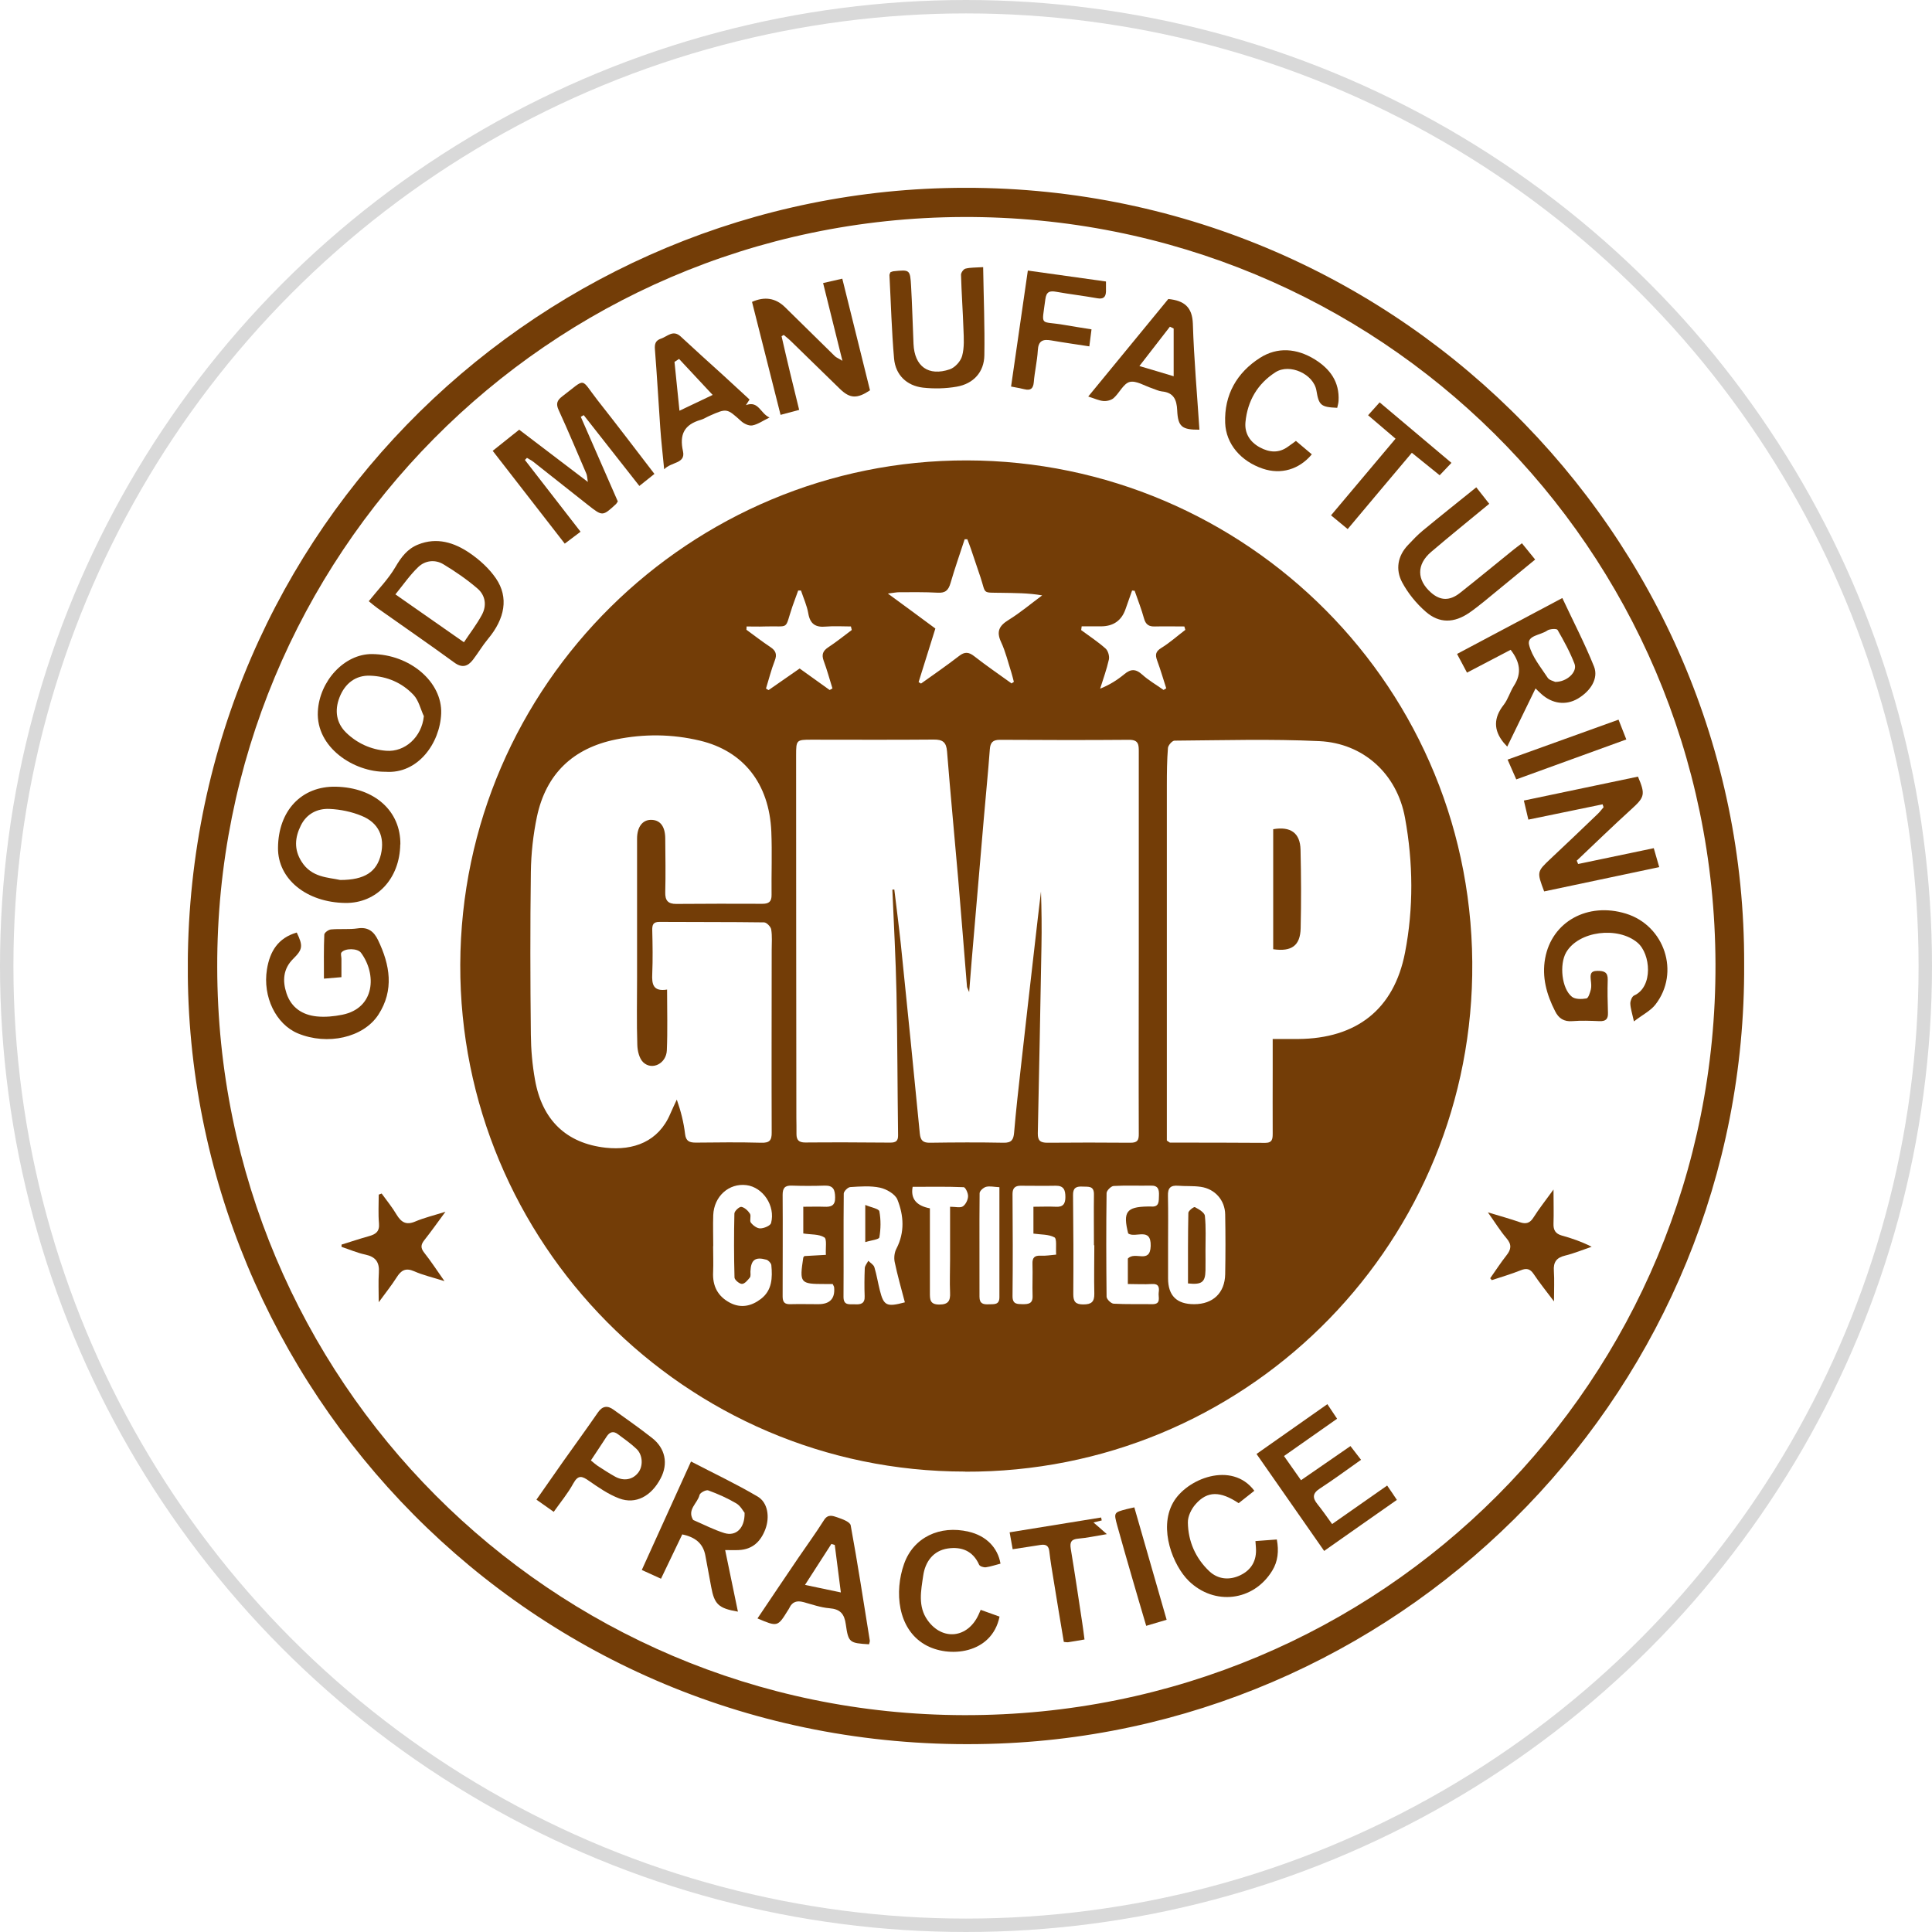 <svg xmlns="http://www.w3.org/2000/svg" fill="none" viewBox="0 0 144 144" height="144" width="144">
<circle stroke="#D9D9D9" r="71.5" cy="72" cx="72"></circle>
<g clip-path="url(#clip0_281_2834)">
<path fill="#733D07" d="M129.999 71.883C130.171 103.327 105.147 128.787 74.436 129.955C40.753 131.241 14.652 104.667 14.008 73.359C13.347 40.484 39.34 14.834 70.433 14.019C103.463 13.149 130.126 39.823 129.999 71.883ZM16.191 72.1C16.227 102.784 40.998 127.782 71.864 127.837C103.037 127.9 127.962 102.82 127.862 71.838C127.762 40.828 102.729 16.056 71.782 16.174C40.799 16.291 16.101 41.489 16.191 72.1Z"></path>
<path fill="#733D07" d="M71.927 109.682C51.015 109.682 34.242 92.561 34.305 71.9C34.377 50.967 51.522 34.271 72.081 34.316C92.821 34.353 110.102 51.275 109.73 72.706C109.377 93.204 92.631 109.773 71.927 109.691V109.682ZM66.493 66.313C66.547 66.313 66.602 66.304 66.656 66.295C66.819 67.662 67 69.03 67.145 70.397C67.625 75.096 68.105 79.795 68.558 84.494C68.612 85.019 68.811 85.182 69.328 85.173C71.157 85.146 72.978 85.137 74.807 85.173C75.396 85.182 75.541 84.947 75.586 84.412C75.722 82.801 75.903 81.198 76.084 79.587C76.428 76.499 76.781 73.421 77.135 70.333C77.28 69.039 77.433 67.744 77.588 66.449C77.633 67.825 77.651 69.174 77.624 70.523C77.542 75.177 77.452 79.822 77.352 84.476C77.343 85.037 77.56 85.173 78.077 85.173C80.132 85.155 82.188 85.155 84.253 85.173C84.779 85.173 84.887 84.992 84.878 84.494C84.86 79.994 84.878 75.494 84.878 70.994C84.878 66.005 84.878 61.017 84.878 56.028C84.878 55.53 84.878 55.141 84.172 55.141C80.957 55.168 77.742 55.159 74.526 55.141C74.001 55.141 73.811 55.34 73.775 55.856C73.648 57.594 73.467 59.333 73.322 61.071C73.023 64.575 72.724 68.079 72.425 71.574C72.362 72.289 72.307 73.004 72.235 73.946C72.117 73.656 72.072 73.593 72.072 73.52C71.855 70.859 71.646 68.197 71.42 65.535C71.148 62.357 70.84 59.188 70.587 56.01C70.532 55.313 70.26 55.114 69.581 55.123C66.547 55.15 63.513 55.132 60.479 55.132C59.356 55.132 59.338 55.159 59.338 56.3C59.338 65.299 59.347 74.299 59.356 83.299C59.356 83.706 59.374 84.123 59.365 84.53C59.365 84.974 59.546 85.155 60.017 85.155C62.127 85.137 64.238 85.146 66.348 85.164C66.774 85.164 66.946 85.046 66.937 84.603C66.891 81.081 66.891 77.558 66.819 74.046C66.765 71.456 66.62 68.876 66.511 66.295L66.493 66.313ZM49.72 73.765C49.72 75.349 49.765 76.816 49.702 78.283C49.665 79.27 48.606 79.804 47.944 79.179C47.646 78.898 47.51 78.319 47.501 77.866C47.446 76.2 47.483 74.525 47.483 72.85C47.483 69.401 47.483 65.96 47.483 62.511C47.483 61.642 47.881 61.125 48.488 61.107C49.185 61.089 49.575 61.569 49.584 62.483C49.593 63.824 49.62 65.154 49.584 66.495C49.566 67.11 49.783 67.382 50.417 67.373C52.554 67.355 54.692 67.355 56.82 67.364C57.3 67.364 57.517 67.21 57.508 66.694C57.49 65.127 57.554 63.552 57.49 61.986C57.336 58.391 55.398 55.974 52.174 55.204C50.091 54.706 48.008 54.688 45.907 55.114C42.701 55.766 40.699 57.685 40.02 60.872C39.739 62.221 39.585 63.615 39.567 64.992C39.513 69.03 39.522 73.068 39.567 77.106C39.576 78.228 39.676 79.369 39.875 80.474C40.4 83.471 42.202 85.218 45.146 85.544C47.22 85.77 49.077 85.091 49.955 83.027C50.109 82.665 50.281 82.312 50.444 81.959C50.752 82.828 50.96 83.661 51.06 84.512C51.123 85.064 51.386 85.164 51.875 85.164C53.496 85.146 55.117 85.128 56.739 85.173C57.355 85.191 57.527 85.001 57.517 84.394C57.499 79.867 57.517 75.34 57.517 70.813C57.517 70.297 57.563 69.772 57.481 69.274C57.445 69.066 57.137 68.749 56.947 68.749C54.348 68.713 51.748 68.731 49.149 68.713C48.687 68.713 48.606 68.921 48.615 69.337C48.642 70.415 48.66 71.501 48.615 72.579C48.578 73.348 48.669 73.928 49.729 73.756L49.72 73.765ZM94.85 77.441C95.593 77.441 96.181 77.441 96.77 77.441C101.081 77.404 103.898 75.259 104.722 71.003C105.365 67.69 105.329 64.285 104.722 60.962C104.124 57.658 101.597 55.394 98.337 55.24C94.741 55.068 91.136 55.177 87.541 55.204C87.369 55.204 87.07 55.548 87.052 55.747C86.979 56.671 86.97 57.594 86.97 58.518C86.97 66.332 86.97 74.145 86.97 81.959C86.97 83 86.97 84.041 86.97 85.01C87.124 85.109 87.17 85.164 87.215 85.164C89.579 85.164 91.943 85.164 94.306 85.182C94.841 85.182 94.859 84.874 94.859 84.476C94.85 82.909 94.859 81.343 94.859 79.777C94.859 79.034 94.859 78.301 94.859 77.459L94.85 77.441ZM75.378 50.949C75.441 50.903 75.504 50.858 75.568 50.822C75.504 50.587 75.45 50.342 75.378 50.116C75.133 49.355 74.952 48.577 74.617 47.861C74.246 47.065 74.472 46.639 75.178 46.204C76.057 45.661 76.845 44.991 77.678 44.376C76.627 44.194 75.64 44.203 74.653 44.185C73.168 44.158 73.503 44.303 73.086 43.045C72.851 42.338 72.606 41.632 72.371 40.926C72.289 40.681 72.19 40.437 72.099 40.193C72.036 40.193 71.963 40.193 71.9 40.193C71.547 41.279 71.166 42.356 70.849 43.452C70.695 43.986 70.469 44.212 69.889 44.176C68.938 44.122 67.987 44.14 67.036 44.14C66.828 44.14 66.62 44.185 66.176 44.24C67.498 45.209 68.621 46.032 69.717 46.847C69.282 48.242 68.875 49.536 68.467 50.84C68.531 50.876 68.585 50.913 68.648 50.949C69.599 50.27 70.559 49.609 71.483 48.894C71.909 48.559 72.208 48.595 72.615 48.912C73.512 49.618 74.463 50.261 75.387 50.931L75.378 50.949ZM67.444 97.07C67.172 96.038 66.891 95.051 66.683 94.055C66.62 93.738 66.665 93.34 66.819 93.059C67.444 91.846 67.362 90.596 66.891 89.419C66.728 89.003 66.085 88.632 65.596 88.523C64.881 88.369 64.111 88.432 63.377 88.478C63.196 88.487 62.888 88.794 62.888 88.966C62.861 91.529 62.888 94.1 62.87 96.662C62.87 97.332 63.323 97.197 63.721 97.215C64.165 97.242 64.473 97.16 64.446 96.599C64.419 95.911 64.428 95.214 64.455 94.517C64.464 94.335 64.627 94.154 64.718 93.973C64.872 94.127 65.116 94.263 65.171 94.453C65.343 95.015 65.433 95.603 65.578 96.174C65.868 97.323 66.085 97.432 67.435 97.07H67.444ZM87.061 92.742C87.061 93.593 87.061 94.435 87.061 95.286C87.061 96.572 87.71 97.212 89.008 97.206C90.403 97.206 91.29 96.373 91.318 94.978C91.345 93.493 91.345 92 91.318 90.515C91.3 89.455 90.557 88.613 89.497 88.46C88.945 88.378 88.374 88.423 87.813 88.378C87.242 88.333 87.034 88.55 87.052 89.129C87.079 90.334 87.061 91.538 87.061 92.751V92.742ZM53.152 92.887C53.152 93.53 53.179 94.173 53.152 94.815C53.098 95.848 53.496 96.617 54.402 97.097C55.226 97.532 56.014 97.35 56.712 96.816C57.554 96.174 57.581 95.232 57.49 94.29C57.472 94.145 57.273 93.937 57.128 93.892C56.286 93.656 55.969 93.901 55.933 94.77C55.933 94.924 55.969 95.123 55.887 95.223C55.724 95.422 55.507 95.694 55.299 95.694C55.108 95.694 54.755 95.395 54.746 95.223C54.701 93.629 54.701 92.036 54.737 90.451C54.737 90.27 55.099 89.935 55.253 89.953C55.489 89.99 55.752 90.234 55.896 90.46C56.005 90.632 55.851 90.977 55.96 91.121C56.123 91.339 56.431 91.565 56.666 91.556C56.947 91.556 57.418 91.357 57.472 91.158C57.807 89.872 56.865 88.487 55.634 88.333C54.33 88.17 53.215 89.166 53.161 90.569C53.134 91.339 53.161 92.108 53.161 92.878L53.152 92.887ZM84.063 93.81C84.597 93.222 85.721 94.245 85.766 92.869C85.802 91.42 84.634 92.307 84.09 91.936C83.683 90.334 83.954 89.953 85.539 89.926C85.621 89.926 85.693 89.926 85.775 89.926C86.427 89.99 86.364 89.528 86.382 89.111C86.4 88.677 86.336 88.351 85.775 88.369C84.851 88.387 83.918 88.342 83.004 88.396C82.813 88.405 82.478 88.74 82.478 88.93C82.442 91.502 82.451 94.073 82.478 96.644C82.478 96.835 82.813 97.16 83.004 97.169C83.954 97.224 84.905 97.188 85.856 97.206C86.59 97.224 86.309 96.68 86.364 96.327C86.418 95.956 86.364 95.666 85.856 95.703C85.277 95.739 84.688 95.703 84.063 95.703V93.801V93.81ZM59.881 89.944C60.461 89.944 60.95 89.926 61.43 89.944C61.955 89.972 62.263 89.854 62.245 89.238C62.236 88.686 62.118 88.351 61.475 88.369C60.651 88.396 59.827 88.396 59.003 88.369C58.496 88.351 58.333 88.559 58.333 89.057C58.351 91.574 58.333 94.1 58.333 96.617C58.333 97.043 58.468 97.224 58.912 97.206C59.61 97.188 60.298 97.206 60.995 97.206C61.853 97.206 62.245 96.792 62.173 95.965C62.173 95.893 62.118 95.829 62.064 95.703C61.874 95.703 61.675 95.703 61.475 95.703C59.628 95.703 59.583 95.639 59.872 93.729C59.872 93.711 59.9 93.693 59.954 93.62C60.434 93.593 60.959 93.566 61.557 93.53C61.521 93.023 61.648 92.353 61.439 92.226C61.032 91.972 60.434 92.027 59.872 91.936V89.926L59.881 89.944ZM57.11 51.329L57.282 51.438C58.052 50.903 58.813 50.369 59.601 49.826C60.361 50.369 61.095 50.894 61.838 51.429C61.91 51.392 61.974 51.347 62.046 51.311C61.829 50.623 61.648 49.935 61.394 49.256C61.222 48.785 61.331 48.513 61.738 48.242C62.345 47.843 62.906 47.391 63.486 46.956C63.468 46.865 63.441 46.784 63.423 46.693C62.798 46.693 62.173 46.648 61.557 46.702C60.787 46.775 60.38 46.512 60.244 45.715C60.144 45.136 59.89 44.584 59.7 44.013H59.492C59.347 44.403 59.202 44.801 59.066 45.19C58.441 47.028 58.93 46.63 56.992 46.693C56.539 46.711 56.096 46.693 55.643 46.693C55.643 46.775 55.643 46.856 55.634 46.938C56.231 47.372 56.811 47.825 57.427 48.233C57.834 48.504 57.925 48.785 57.744 49.247C57.481 49.917 57.309 50.623 57.092 51.32L57.11 51.329ZM86.717 51.429C86.789 51.383 86.862 51.347 86.925 51.302C86.699 50.614 86.499 49.907 86.246 49.228C86.092 48.803 86.128 48.559 86.554 48.296C87.188 47.907 87.749 47.4 88.347 46.947C88.32 46.865 88.302 46.784 88.275 46.693C87.55 46.693 86.816 46.675 86.092 46.693C85.639 46.711 85.394 46.557 85.268 46.096C85.078 45.399 84.806 44.72 84.57 44.032C84.507 44.032 84.444 44.022 84.38 44.013C84.217 44.475 84.054 44.937 83.891 45.399C83.595 46.256 82.982 46.684 82.052 46.684C81.573 46.684 81.102 46.684 80.621 46.684C80.612 46.775 80.594 46.865 80.585 46.965C81.201 47.418 81.835 47.834 82.406 48.341C82.587 48.504 82.705 48.903 82.65 49.156C82.487 49.889 82.225 50.605 81.998 51.329C82.686 51.057 83.275 50.686 83.81 50.242C84.29 49.844 84.661 49.853 85.132 50.279C85.612 50.713 86.182 51.039 86.717 51.419V51.429ZM77.026 91.954V89.944C77.615 89.944 78.158 89.917 78.683 89.944C79.236 89.981 79.408 89.727 79.408 89.22C79.408 88.704 79.29 88.369 78.692 88.378C77.823 88.396 76.945 88.378 76.066 88.378C75.667 88.378 75.468 88.55 75.468 88.985C75.486 91.529 75.495 94.073 75.468 96.617C75.468 97.215 75.812 97.197 76.22 97.206C76.646 97.206 76.981 97.178 76.963 96.599C76.935 95.802 76.981 95.005 76.954 94.209C76.935 93.729 77.117 93.566 77.578 93.593C77.941 93.611 78.312 93.548 78.72 93.512C78.683 92.987 78.783 92.326 78.593 92.226C78.167 91.991 77.588 92.027 77.017 91.945L77.026 91.954ZM70.804 89.944C71.221 89.944 71.565 90.044 71.764 89.917C71.972 89.781 72.144 89.437 72.153 89.175C72.171 88.939 71.954 88.487 71.827 88.487C70.55 88.432 69.282 88.46 68.023 88.46C67.861 89.335 68.289 89.869 69.309 90.062C69.309 90.316 69.309 90.596 69.309 90.868C69.309 92.688 69.309 94.517 69.309 96.337C69.309 96.835 69.291 97.233 70.007 97.233C70.677 97.233 70.84 96.961 70.813 96.355C70.777 95.531 70.813 94.707 70.813 93.892C70.813 92.615 70.813 91.33 70.813 89.944H70.804ZM81.554 92.814C81.554 92.814 81.545 92.814 81.536 92.814C81.536 91.556 81.518 90.297 81.536 89.048C81.554 88.342 81.093 88.469 80.667 88.441C80.178 88.414 79.969 88.568 79.978 89.084C80.006 91.547 80.015 94.01 79.997 96.463C79.997 97.025 80.169 97.224 80.748 97.224C81.346 97.224 81.573 97.034 81.564 96.427C81.536 95.223 81.564 94.019 81.564 92.814H81.554ZM74.49 88.487C74.092 88.469 73.775 88.387 73.494 88.46C73.295 88.514 73.014 88.767 73.014 88.939C72.987 91.511 73.014 94.082 73.005 96.653C73.005 97.178 73.295 97.233 73.693 97.215C74.073 97.197 74.499 97.287 74.49 96.671C74.49 93.973 74.49 91.275 74.49 88.487Z"></path>
<path fill="#733D07" d="M46.051 37.369C45.97 37.487 45.952 37.532 45.915 37.568C44.919 38.483 44.91 38.492 43.85 37.659C42.483 36.581 41.115 35.495 39.748 34.417C39.603 34.3 39.431 34.227 39.277 34.127L39.123 34.282C40.49 36.047 41.858 37.812 43.271 39.632C42.881 39.931 42.519 40.203 42.093 40.52C40.3 38.211 38.525 35.929 36.723 33.602C37.402 33.059 38.018 32.57 38.697 32.027C40.354 33.285 42.003 34.544 43.814 35.92C43.76 35.585 43.76 35.422 43.696 35.286C43.017 33.711 42.356 32.127 41.641 30.569C41.423 30.099 41.514 29.845 41.903 29.546C43.751 28.143 43.216 28.143 44.557 29.854C45.97 31.647 47.355 33.467 48.777 35.323C48.424 35.603 48.071 35.884 47.654 36.219C46.26 34.444 44.883 32.697 43.506 30.941C43.434 30.986 43.361 31.022 43.289 31.067C44.213 33.177 45.136 35.295 46.042 37.36L46.051 37.369Z"></path>
<path fill="#733D07" d="M116.452 44.585C117.276 46.342 118.127 47.98 118.807 49.674C119.16 50.561 118.562 51.511 117.584 52.082C116.705 52.589 115.7 52.462 114.885 51.729C114.704 51.566 114.541 51.403 114.45 51.312C113.744 52.761 113.065 54.164 112.34 55.649C112.177 55.468 112.123 55.414 112.077 55.359C111.308 54.418 111.317 53.503 112.077 52.535C112.403 52.118 112.548 51.566 112.838 51.113C113.445 50.181 113.291 49.33 112.594 48.433C111.534 48.986 110.474 49.547 109.342 50.135C109.089 49.664 108.871 49.248 108.6 48.741C111.181 47.374 113.708 46.034 116.443 44.576L116.452 44.585ZM115.89 50.823C116.769 50.851 117.584 50.09 117.358 49.483C117.022 48.605 116.561 47.763 116.09 46.948C116.026 46.84 115.501 46.867 115.311 47.003C114.831 47.347 113.789 47.356 113.97 48.071C114.188 48.949 114.84 49.728 115.356 50.516C115.474 50.697 115.782 50.76 115.89 50.814V50.823Z"></path>
<path fill="#733D07" d="M49.267 117.669C48.787 117.451 48.334 117.243 47.836 117.017C49.041 114.355 50.227 111.747 51.504 108.932C53.207 109.819 54.882 110.607 56.476 111.548C57.237 112.001 57.382 113.078 57.047 113.975C56.703 114.889 56.096 115.487 55.063 115.532C54.71 115.55 54.357 115.532 54.049 115.532C54.366 117.062 54.683 118.574 55 120.122C53.551 119.878 53.243 119.57 53.007 118.275C52.862 117.497 52.718 116.718 52.573 115.939C52.401 115.007 51.785 114.563 50.852 114.364C50.327 115.46 49.81 116.537 49.267 117.669ZM55.507 112.771C55.389 112.626 55.199 112.245 54.882 112.055C54.221 111.666 53.515 111.349 52.79 111.086C52.627 111.023 52.174 111.259 52.138 111.431C51.993 112.046 51.196 112.508 51.658 113.278C51.667 113.296 51.703 113.305 51.721 113.314C52.473 113.64 53.207 114.02 53.986 114.264C54.837 114.527 55.516 113.929 55.498 112.771H55.507Z"></path>
<path fill="#733D07" d="M117.637 64.395C119.485 64.014 121.323 63.625 123.262 63.218C123.388 63.67 123.515 64.096 123.669 64.63C120.762 65.246 117.927 65.843 115.092 66.441C114.54 64.974 114.549 64.974 115.572 64.005C116.75 62.901 117.918 61.787 119.086 60.664C119.249 60.511 119.376 60.329 119.521 60.166C119.494 60.094 119.476 60.022 119.449 59.949C117.628 60.32 115.817 60.701 113.915 61.09C113.797 60.601 113.707 60.194 113.58 59.668C116.46 59.062 119.277 58.473 122.084 57.885C122.655 59.225 122.582 59.415 121.586 60.32C120.209 61.57 118.869 62.874 117.52 64.15C117.556 64.232 117.592 64.304 117.619 64.386L117.637 64.395Z"></path>
<path fill="#733D07" d="M58.252 25.054C58.46 25.959 58.668 26.865 58.886 27.77C59.103 28.667 59.32 29.563 59.565 30.55C59.139 30.668 58.714 30.776 58.179 30.921C57.464 28.078 56.757 25.28 56.051 22.501C56.987 22.084 57.802 22.211 58.496 22.881C59.746 24.103 60.978 25.326 62.227 26.548C62.327 26.648 62.472 26.693 62.789 26.892C62.282 24.855 61.82 23.008 61.349 21.097C61.838 20.98 62.282 20.88 62.78 20.771C63.477 23.587 64.166 26.349 64.845 29.092C63.876 29.735 63.351 29.708 62.608 28.992C61.394 27.816 60.181 26.629 58.967 25.443C58.795 25.271 58.605 25.127 58.415 24.963C58.36 25 58.306 25.027 58.252 25.063V25.054Z"></path>
<path fill="#733D07" d="M121.786 76.137C121.641 75.485 121.523 75.141 121.514 74.788C121.514 74.589 121.641 74.272 121.795 74.2C123.235 73.557 123.036 71.094 122.049 70.261C120.591 69.03 117.665 69.383 116.732 70.985C116.216 71.882 116.397 73.683 117.158 74.29C117.403 74.489 117.892 74.48 118.245 74.417C118.39 74.39 118.508 74 118.571 73.756C118.625 73.539 118.598 73.294 118.571 73.068C118.535 72.678 118.499 72.362 119.069 72.362C119.567 72.362 119.848 72.461 119.83 73.031C119.803 73.856 119.821 74.679 119.848 75.494C119.866 75.974 119.667 76.128 119.205 76.11C118.535 76.083 117.865 76.056 117.203 76.11C116.569 76.164 116.171 75.902 115.908 75.368C115.274 74.127 114.912 72.832 115.166 71.429C115.664 68.695 118.335 67.219 121.188 68.097C124.068 68.984 125.237 72.488 123.389 74.87C123.027 75.34 122.429 75.63 121.786 76.128V76.137Z"></path>
<path fill="#733D07" d="M29.832 62.937C29.796 65.49 28.075 67.328 25.747 67.301C22.84 67.264 20.703 65.517 20.721 63.199C20.739 60.42 22.478 58.582 25.032 58.636C27.921 58.699 29.868 60.447 29.841 62.937H29.832ZM25.358 65.589C27.197 65.589 28.084 64.974 28.392 63.679C28.691 62.384 28.229 61.325 26.952 60.809C26.209 60.501 25.376 60.329 24.57 60.293C23.664 60.248 22.858 60.646 22.424 61.524C21.98 62.42 21.898 63.308 22.478 64.222C23.23 65.417 24.47 65.39 25.358 65.589Z"></path>
<path fill="#733D07" d="M28.735 57.523C26.399 57.55 23.546 55.731 23.691 53.023C23.809 50.778 25.647 48.741 27.721 48.75C30.547 48.768 32.974 50.823 32.883 53.187C32.793 55.396 31.145 57.704 28.735 57.523ZM31.598 53.395C31.344 52.852 31.208 52.2 30.819 51.792C29.967 50.887 28.844 50.407 27.594 50.362C26.517 50.316 25.71 50.932 25.303 51.982C24.923 52.96 25.067 53.902 25.81 54.617C26.616 55.396 27.64 55.867 28.772 55.957C30.203 56.075 31.434 54.907 31.588 53.404L31.598 53.395Z"></path>
<path fill="#733D07" d="M22.115 69.501C22.604 70.506 22.559 70.769 21.852 71.466C21.101 72.209 21.046 73.105 21.354 74.037C21.707 75.106 22.541 75.649 23.609 75.758C24.234 75.821 24.895 75.758 25.52 75.631C27.966 75.133 28.083 72.598 26.906 71.013C26.652 70.669 25.71 70.66 25.448 70.995C25.375 71.086 25.448 71.303 25.448 71.466C25.448 71.901 25.448 72.335 25.448 72.833C25.04 72.87 24.669 72.897 24.144 72.942C24.144 71.801 24.125 70.733 24.171 69.664C24.171 69.519 24.479 69.293 24.669 69.275C25.33 69.212 26.018 69.293 26.671 69.194C27.449 69.076 27.875 69.447 28.174 70.063C29.071 71.919 29.388 73.802 28.201 75.631C27.078 77.351 24.397 77.931 22.206 77.025C20.557 76.337 19.57 74.282 19.896 72.254C20.113 70.896 20.738 69.909 22.106 69.51L22.115 69.501Z"></path>
<path fill="#733D07" d="M27.486 44.81C28.202 43.914 28.953 43.153 29.47 42.266C29.904 41.523 30.366 40.908 31.154 40.591C32.558 40.02 33.862 40.437 35.013 41.224C35.755 41.732 36.462 42.374 36.969 43.117C37.929 44.529 37.639 46.114 36.362 47.635C35.964 48.115 35.647 48.658 35.266 49.156C34.868 49.681 34.442 49.817 33.835 49.364C31.951 47.988 30.022 46.666 28.12 45.317C27.939 45.19 27.767 45.036 27.486 44.81ZM29.461 44.294C31.254 45.552 32.875 46.675 34.578 47.87C35.049 47.164 35.538 46.53 35.909 45.842C36.299 45.136 36.181 44.375 35.592 43.868C34.804 43.189 33.935 42.592 33.047 42.057C32.431 41.686 31.689 41.768 31.172 42.266C30.557 42.854 30.067 43.569 29.47 44.303L29.461 44.294Z"></path>
<path fill="#733D07" d="M98.681 115.577C96.978 113.133 95.339 110.779 93.654 108.37C95.42 107.13 97.159 105.908 98.934 104.658C99.17 105.011 99.378 105.328 99.659 105.745C98.355 106.659 97.069 107.565 95.701 108.524C96.127 109.122 96.516 109.683 96.969 110.326C98.21 109.475 99.396 108.651 100.655 107.782C100.927 108.135 101.171 108.452 101.443 108.805C100.402 109.538 99.414 110.272 98.382 110.942C97.82 111.304 97.811 111.639 98.201 112.119C98.563 112.571 98.898 113.051 99.288 113.595C100.691 112.617 102.023 111.675 103.39 110.724C103.635 111.078 103.852 111.394 104.115 111.793C102.322 113.042 100.556 114.292 98.681 115.605V115.577Z"></path>
<path fill="#733D07" d="M64.782 122.557C63.324 122.466 63.233 122.439 63.043 121.081C62.935 120.284 62.627 119.931 61.812 119.868C61.15 119.813 60.507 119.578 59.864 119.406C59.403 119.288 59.058 119.379 58.841 119.832C58.805 119.904 58.769 119.967 58.723 120.031C57.962 121.262 57.953 121.262 56.459 120.628C57.482 119.107 58.488 117.604 59.511 116.101C60.145 115.169 60.815 114.254 61.413 113.304C61.712 112.824 62.083 112.987 62.409 113.095C62.781 113.222 63.36 113.43 63.406 113.693C63.931 116.545 64.366 119.406 64.828 122.267C64.846 122.358 64.791 122.457 64.773 122.557H64.782ZM62.219 115.151C62.138 115.124 62.047 115.105 61.965 115.078C61.332 116.056 60.698 117.043 60 118.129C60.96 118.329 61.739 118.492 62.672 118.691C62.509 117.387 62.364 116.264 62.219 115.151Z"></path>
<path fill="#733D07" d="M87.071 22.285C88.284 22.403 88.864 22.901 88.909 24.132C88.991 26.767 89.226 29.393 89.398 32.027C88.094 32.036 87.795 31.81 87.741 30.579C87.705 29.791 87.478 29.257 86.6 29.175C86.355 29.148 86.111 29.021 85.866 28.94C85.305 28.759 84.689 28.351 84.2 28.469C83.738 28.587 83.439 29.284 83.013 29.664C82.832 29.827 82.506 29.909 82.252 29.89C81.908 29.863 81.582 29.7 81.111 29.555C83.149 27.075 85.133 24.657 87.08 22.285H87.071ZM87.478 24.485C87.388 24.44 87.288 24.395 87.198 24.349C86.473 25.282 85.748 26.224 84.924 27.283C85.902 27.573 86.681 27.799 87.478 28.044V24.485Z"></path>
<path fill="#733D07" d="M55.852 29.799C55.779 29.916 55.698 30.043 55.598 30.197C56.54 29.844 56.667 30.813 57.355 31.12C56.848 31.365 56.477 31.637 56.069 31.709C55.816 31.754 55.453 31.582 55.245 31.392C54.176 30.432 54.185 30.414 52.863 31.003C52.655 31.093 52.456 31.229 52.229 31.293C51.007 31.646 50.626 32.37 50.907 33.638C51.106 34.57 50.047 34.407 49.503 34.978C49.394 33.819 49.277 32.859 49.213 31.899C49.078 29.953 48.969 28.006 48.815 26.059C48.779 25.634 48.851 25.38 49.277 25.235C49.757 25.073 50.164 24.556 50.735 25.081C51.785 26.059 52.854 27.019 53.923 27.988C54.566 28.576 55.209 29.174 55.87 29.781L55.852 29.799ZM50.608 26.756C50.499 26.829 50.382 26.901 50.273 26.974C50.391 28.142 50.508 29.301 50.644 30.613C51.541 30.188 52.284 29.835 53.117 29.436C52.211 28.468 51.405 27.608 50.608 26.747V26.756Z"></path>
<path fill="#733D07" d="M110.03 36.318C110.365 36.744 110.664 37.124 110.999 37.55C109.541 38.754 108.082 39.931 106.66 41.144C105.574 42.077 105.592 43.226 106.66 44.168C107.349 44.775 108.046 44.802 108.816 44.195C110.165 43.127 111.497 42.031 112.828 40.954C113.009 40.809 113.19 40.682 113.435 40.492C113.761 40.89 114.06 41.262 114.422 41.705C113.145 42.755 111.877 43.797 110.618 44.829C110.256 45.119 109.894 45.408 109.513 45.671C108.39 46.441 107.285 46.486 106.262 45.589C105.565 44.983 104.94 44.213 104.505 43.398C104.007 42.457 104.161 41.443 104.949 40.619C105.302 40.248 105.655 39.867 106.054 39.541C107.358 38.464 108.68 37.414 110.039 36.318H110.03Z"></path>
<path fill="#733D07" d="M73.278 19.902C73.314 22.184 73.404 24.33 73.368 26.485C73.35 27.734 72.553 28.603 71.312 28.82C70.488 28.965 69.619 28.983 68.795 28.893C67.572 28.748 66.748 27.942 66.639 26.729C66.458 24.665 66.404 22.582 66.295 20.509C66.295 20.436 66.34 20.373 66.367 20.292C66.44 20.265 66.512 20.228 66.585 20.219C67.817 20.093 67.835 20.093 67.907 21.324C67.989 22.754 68.025 24.194 68.088 25.634C68.161 27.308 69.193 28.069 70.796 27.526C71.186 27.39 71.602 26.928 71.711 26.53C71.883 25.905 71.838 25.208 71.811 24.547C71.765 23.189 71.666 21.831 71.629 20.473C71.629 20.319 71.82 20.047 71.974 20.02C72.336 19.93 72.725 19.948 73.287 19.911L73.278 19.902Z"></path>
<path fill="#733D07" d="M41.279 112.689C40.845 112.381 40.455 112.101 39.984 111.775C40.673 110.797 41.325 109.855 41.986 108.914C42.846 107.7 43.725 106.496 44.567 105.274C44.911 104.776 45.292 104.749 45.736 105.075C46.696 105.763 47.665 106.442 48.588 107.166C49.594 107.945 49.82 109.095 49.24 110.19C48.543 111.521 47.384 112.146 46.152 111.684C45.355 111.385 44.612 110.869 43.906 110.38C43.39 110.018 43.1 109.9 42.729 110.57C42.33 111.304 41.787 111.956 41.261 112.698L41.279 112.689ZM44.051 108.859C44.268 109.04 44.404 109.158 44.549 109.258C44.984 109.538 45.409 109.819 45.853 110.063C46.496 110.416 47.166 110.29 47.574 109.756C47.945 109.276 47.918 108.443 47.438 107.99C47.013 107.583 46.523 107.248 46.053 106.894C45.717 106.641 45.446 106.722 45.219 107.067C44.848 107.646 44.459 108.216 44.042 108.85L44.051 108.859Z"></path>
<path fill="#733D07" d="M93.591 114.862C94.152 114.816 94.632 114.789 95.167 114.744C95.33 115.604 95.248 116.383 94.823 117.071C93.428 119.352 90.511 119.696 88.6 117.831C87.441 116.691 86.345 113.965 87.423 112.019C88.419 110.208 91.816 108.868 93.491 111.113C93.102 111.421 92.712 111.729 92.323 112.037C90.955 111.131 89.995 111.113 89.117 112.109C88.8 112.462 88.528 113.015 88.537 113.476C88.555 114.88 89.108 116.138 90.131 117.107C90.783 117.723 91.635 117.795 92.432 117.415C93.274 117.017 93.681 116.31 93.609 115.351C93.6 115.224 93.591 115.097 93.573 114.862H93.591Z"></path>
<path fill="#733D07" d="M73.087 119.986C73.603 120.167 74.056 120.33 74.5 120.493C73.929 123.3 70.696 123.608 68.93 122.575C66.892 121.389 66.657 118.619 67.381 116.573C68.079 114.581 70.053 113.657 72.199 114.164C73.486 114.463 74.364 115.332 74.572 116.545C74.21 116.636 73.848 116.763 73.477 116.817C73.313 116.835 73.033 116.745 72.978 116.627C72.516 115.586 71.665 115.269 70.651 115.414C69.537 115.577 68.957 116.428 68.812 117.433C68.649 118.546 68.396 119.732 69.138 120.765C70.243 122.313 72.127 122.105 72.933 120.357C72.978 120.267 73.015 120.176 73.096 119.986H73.087Z"></path>
<path fill="#733D07" d="M96.606 32.877C97.041 33.249 97.413 33.556 97.775 33.864C96.824 35.005 95.465 35.385 94.125 34.933C92.486 34.38 91.381 33.095 91.317 31.528C91.236 29.419 92.196 27.771 93.908 26.675C95.212 25.842 96.652 25.96 97.992 26.784C99.142 27.499 99.849 28.468 99.767 29.881C99.758 30.052 99.704 30.224 99.668 30.397C98.454 30.342 98.3 30.215 98.119 29.111C97.911 27.88 96.126 27.065 95.067 27.744C93.726 28.604 92.984 29.881 92.83 31.456C92.748 32.289 93.165 32.95 93.908 33.348C94.614 33.728 95.32 33.792 96.009 33.285C96.217 33.131 96.425 32.995 96.597 32.859L96.606 32.877Z"></path>
<path fill="#733D07" d="M75.359 28.813C75.776 25.942 76.183 23.109 76.609 20.166C78.566 20.438 80.458 20.709 82.433 20.981C82.433 21.243 82.433 21.488 82.433 21.732C82.415 22.149 82.234 22.312 81.781 22.23C80.775 22.049 79.752 21.931 78.738 21.75C78.24 21.66 77.986 21.732 77.913 22.312C77.642 24.421 77.461 23.887 79.353 24.222C79.987 24.331 80.612 24.43 81.355 24.548C81.301 24.965 81.255 25.354 81.192 25.816C80.205 25.662 79.272 25.535 78.348 25.372C77.723 25.263 77.388 25.399 77.352 26.124C77.307 26.911 77.116 27.699 77.053 28.487C77.008 28.976 76.808 29.12 76.356 29.012C76.057 28.939 75.758 28.885 75.368 28.813H75.359Z"></path>
<path fill="#733D07" d="M25.466 92.762C26.145 92.553 26.816 92.327 27.495 92.137C27.993 92.001 28.301 91.802 28.247 91.186C28.183 90.48 28.228 89.756 28.228 89.04C28.301 89.013 28.373 88.986 28.446 88.959C28.826 89.484 29.234 89.982 29.56 90.534C29.904 91.096 30.266 91.331 30.936 91.05C31.616 90.761 32.34 90.589 33.201 90.317C32.621 91.105 32.141 91.784 31.625 92.436C31.353 92.78 31.344 93.024 31.625 93.377C32.114 93.993 32.548 94.663 33.128 95.487C32.241 95.206 31.525 95.043 30.873 94.754C30.23 94.473 29.895 94.681 29.56 95.215C29.179 95.813 28.736 96.365 28.228 97.062C28.228 96.211 28.192 95.532 28.238 94.853C28.292 94.084 28.002 93.676 27.241 93.513C26.634 93.386 26.055 93.133 25.457 92.934V92.771L25.466 92.762Z"></path>
<path fill="#733D07" d="M111.061 95.288C111.469 94.708 111.849 94.12 112.284 93.567C112.637 93.124 112.692 92.762 112.284 92.291C111.813 91.739 111.433 91.114 110.898 90.362C111.822 90.643 112.556 90.842 113.28 91.096C113.751 91.259 114.041 91.159 114.304 90.734C114.711 90.091 115.191 89.484 115.789 88.66C115.789 89.647 115.816 90.426 115.789 91.195C115.771 91.684 115.934 91.956 116.414 92.092C117.148 92.291 117.872 92.544 118.633 92.925C117.972 93.151 117.32 93.423 116.65 93.585C116.006 93.74 115.771 94.075 115.816 94.726C115.862 95.415 115.825 96.103 115.825 96.999C115.237 96.22 114.748 95.614 114.313 94.962C114.041 94.554 113.769 94.509 113.344 94.681C112.637 94.962 111.904 95.179 111.188 95.414C111.152 95.369 111.125 95.333 111.089 95.288H111.061Z"></path>
<path fill="#733D07" d="M108.191 34.49C107.847 34.852 107.594 35.124 107.304 35.423C106.561 34.825 105.927 34.309 105.23 33.748C103.636 35.64 102.069 37.496 100.448 39.434C100.031 39.09 99.651 38.773 99.207 38.41C100.81 36.509 102.377 34.644 104.016 32.697C103.319 32.109 102.676 31.547 101.969 30.95C102.259 30.624 102.513 30.343 102.83 29.99C104.605 31.484 106.353 32.96 108.182 34.499L108.191 34.49Z"></path>
<path fill="#733D07" d="M80.84 122.196C80.351 122.277 79.98 122.35 79.599 122.404C79.527 122.413 79.445 122.395 79.291 122.377C79.038 120.856 78.775 119.317 78.531 117.777C78.413 117.071 78.295 116.365 78.213 115.65C78.168 115.197 77.951 115.088 77.543 115.152C76.891 115.26 76.23 115.351 75.478 115.469C75.406 115.052 75.334 114.663 75.252 114.21C77.57 113.839 79.817 113.468 82.072 113.105L82.117 113.323C81.945 113.368 81.782 113.404 81.501 113.477C81.818 113.748 82.081 113.975 82.497 114.346C81.628 114.491 81.003 114.627 80.369 114.681C79.853 114.726 79.726 114.934 79.808 115.432C80.115 117.279 80.387 119.126 80.668 120.982C80.722 121.363 80.777 121.734 80.831 122.187L80.84 122.196Z"></path>
<path fill="#733D07" d="M84.544 112.344C85.35 115.132 86.138 117.885 86.954 120.728C86.446 120.882 85.984 121.017 85.432 121.18C85.07 119.958 84.716 118.763 84.372 117.568C84.001 116.282 83.63 115.006 83.276 113.72C83.005 112.733 83.014 112.733 83.974 112.48C84.146 112.434 84.318 112.407 84.535 112.353L84.544 112.344Z"></path>
<path fill="#733D07" d="M113.01 58.084C112.784 57.568 112.594 57.133 112.367 56.617C115.148 55.612 117.856 54.635 120.636 53.639C120.826 54.137 120.998 54.571 121.216 55.114C118.453 56.12 115.745 57.097 113.01 58.093V58.084Z"></path>
<path fill="#733D07" d="M94.897 70.75V61.804C96.192 61.578 96.907 62.085 96.934 63.325C96.98 65.272 96.989 67.228 96.943 69.183C96.916 70.478 96.273 70.949 94.897 70.75Z"></path>
<path fill="#733D07" d="M64.492 92.57V89.809C64.936 89.999 65.507 90.089 65.543 90.288C65.66 90.913 65.651 91.592 65.543 92.226C65.516 92.389 64.918 92.443 64.501 92.579L64.492 92.57Z"></path>
<path fill="#733D07" d="M88.546 95.659C88.546 93.866 88.537 92.137 88.573 90.399C88.573 90.245 88.99 89.928 89.062 89.973C89.352 90.127 89.778 90.371 89.805 90.625C89.895 91.485 89.85 92.363 89.85 93.233C89.85 93.722 89.859 94.201 89.85 94.69C89.832 95.569 89.578 95.768 88.546 95.659Z"></path>
</g>
<defs>
<clipPath id="clip0_281_2834">
<rect transform="translate(14 14)" fill="white" height="116" width="116"></rect>
</clipPath>
</defs>
</svg>
